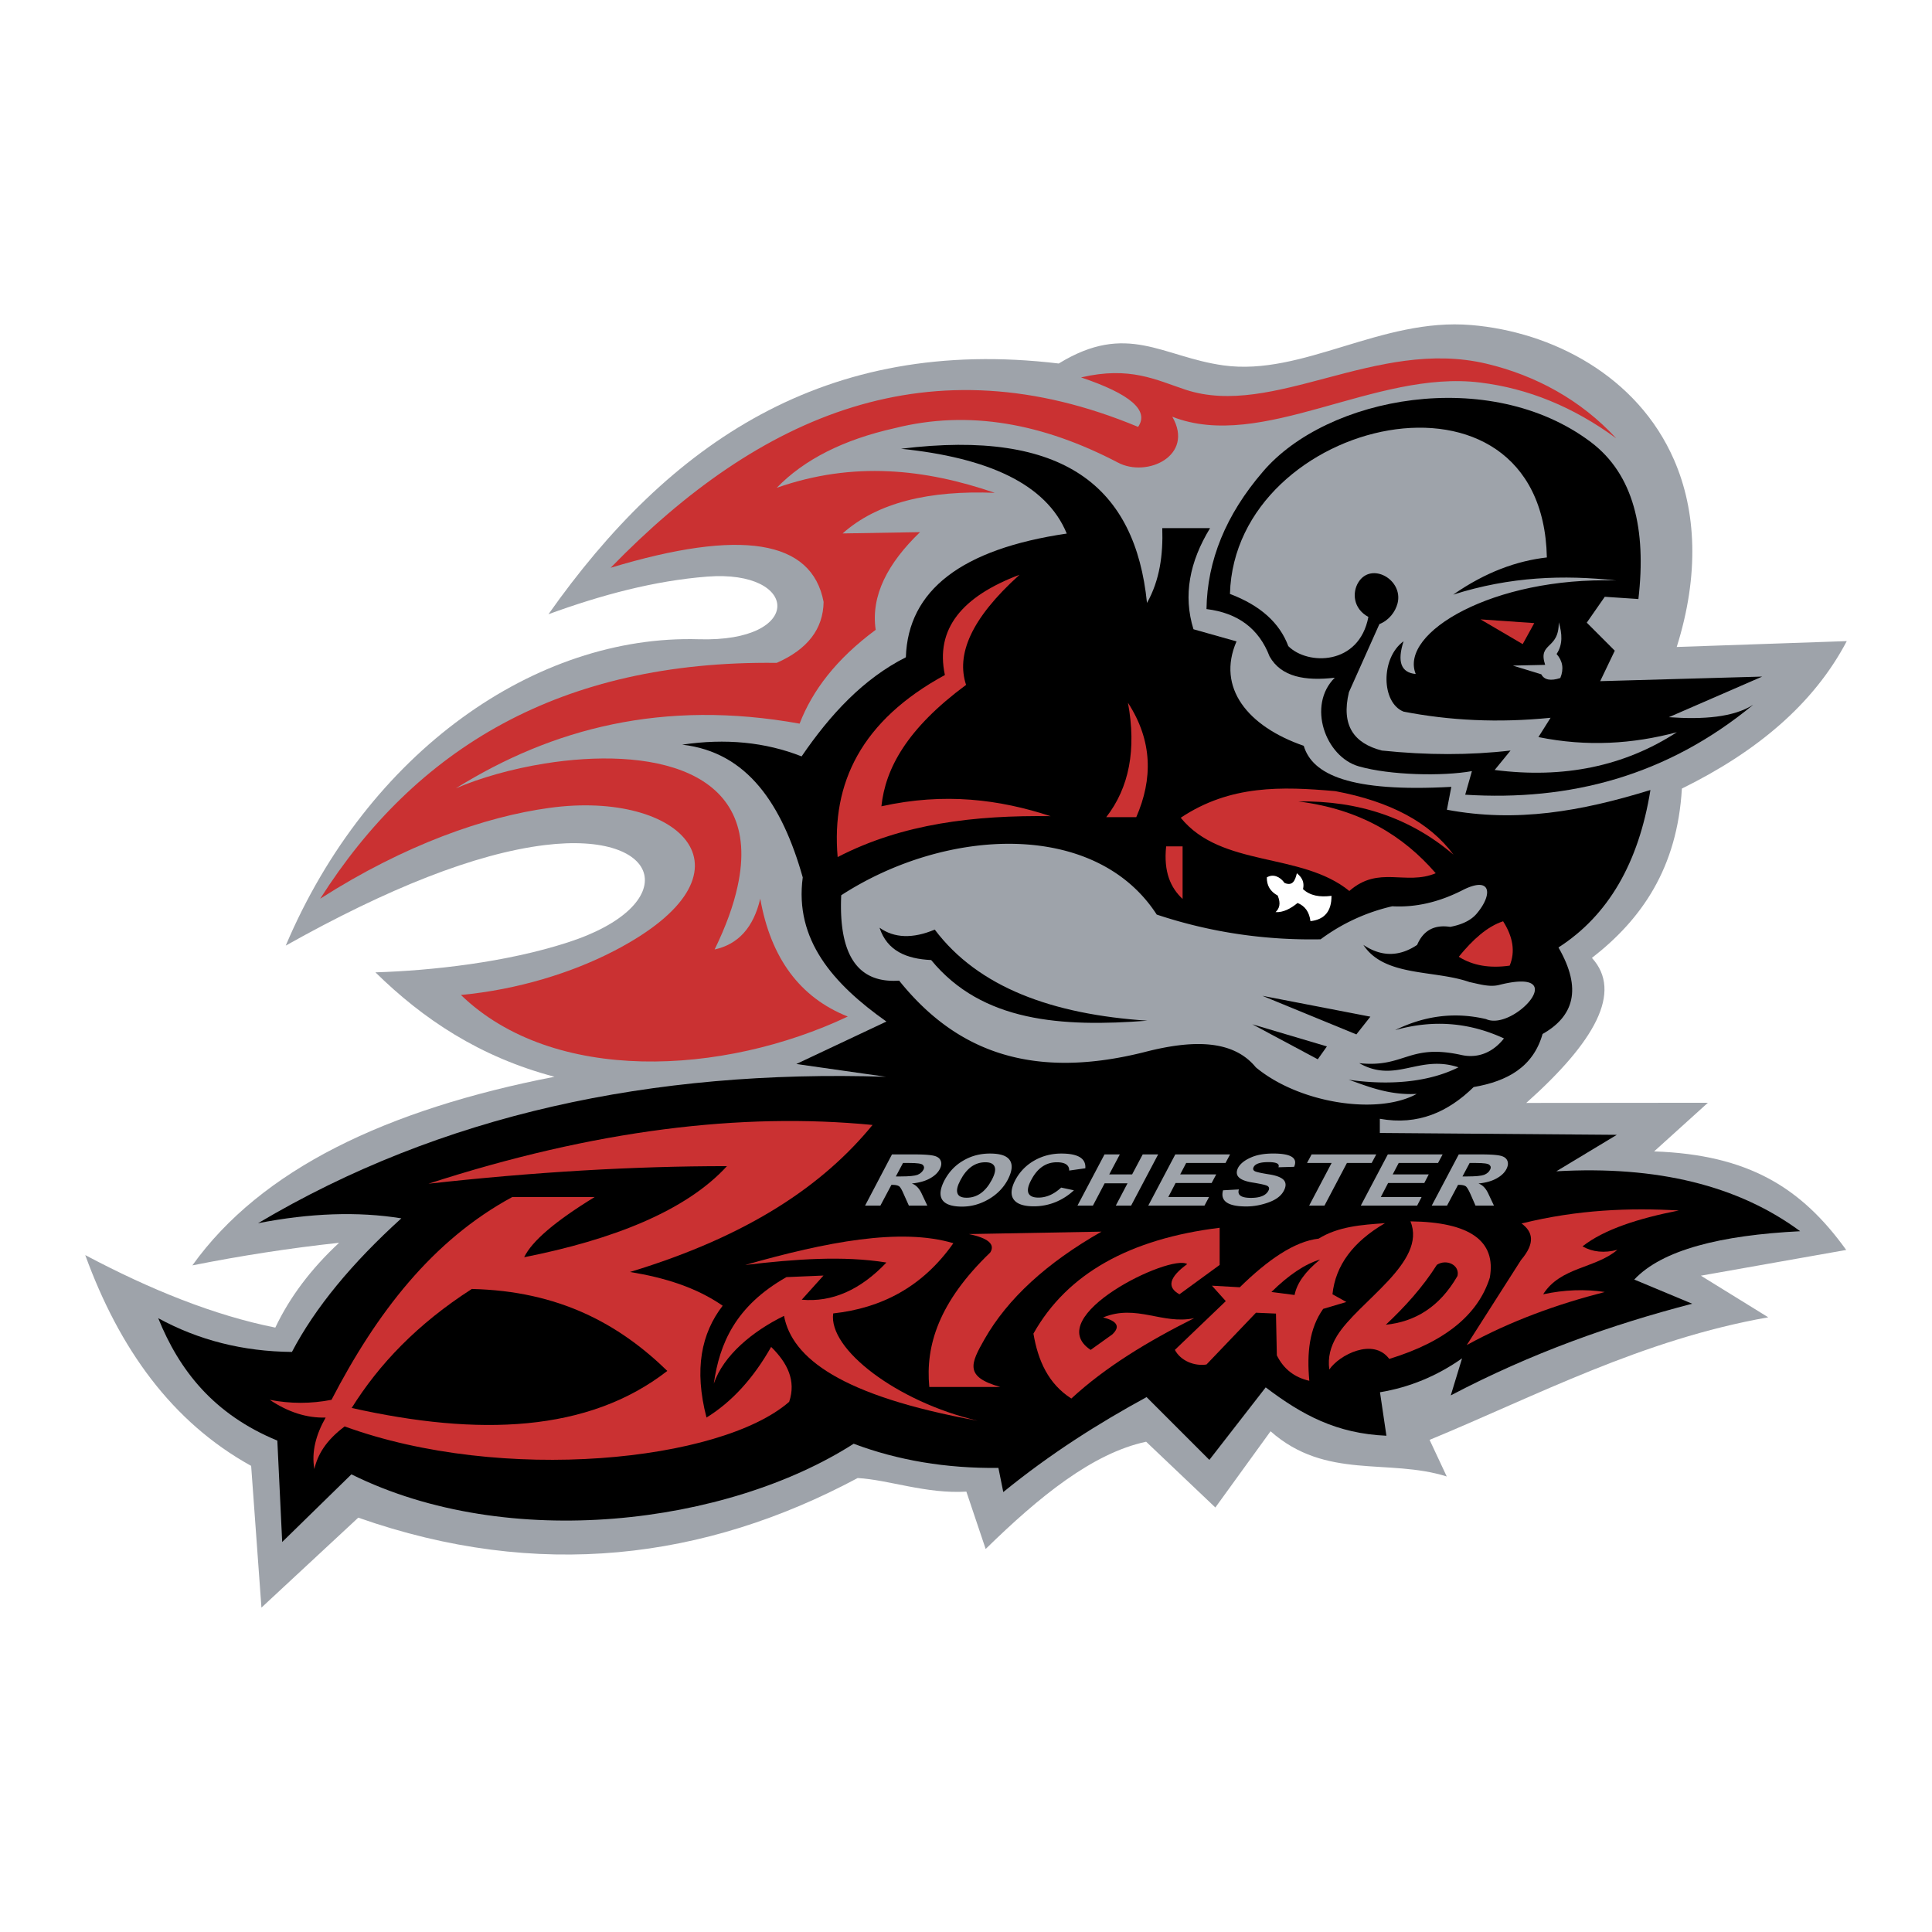 <svg xmlns="http://www.w3.org/2000/svg" width="2500" height="2500" viewBox="0 0 192.756 192.756"><g fill-rule="evenodd" clip-rule="evenodd"><path fill="#fff" d="M0 0h192.756v192.756H0V0z"/><path d="M184.252 63.964l-16.965.585c2.268-7.206 1.955-13.584-.271-18.678-3.668-8.404-12.199-12.771-20.232-13.441-8.99-.756-16.809 5.123-24.729 4.024-6.121-.856-9.588-4.381-16.424-.186-23.372-2.797-38.925 8.019-50.91 25.013 5.279-1.926 10.558-3.339 15.838-3.752 9.232-.713 9.703 6.563-.828 6.25-16.252-.485-33.018 11.201-41.222 30.564 10.202-5.722 18.892-9.175 25.855-10.031 11.943-1.469 13.727 6.036 2.269 9.717-6.107 1.983-13.555 2.811-19.177 2.983 4.751 4.664 10.402 8.447 17.865 10.416-16.78 3.268-29.279 9.246-36.129 18.82 4.88-.971 9.76-1.727 14.64-2.254-2.797 2.596-4.923 5.422-6.364 8.461-6.079-1.213-12.428-3.768-18.963-7.234 3.396 9.332 8.633 16.65 16.552 21.031l1.027 14.141 9.66-8.975c17.95 6.307 34.587 4.195 49.826-3.953 3.096.172 6.835 1.598 10.844 1.355l1.926 5.723c5.336-5.223 10.674-9.561 16.01-10.701l6.906 6.562 5.508-7.605c5.521 4.881 11.729 2.668 17.578 4.51l-1.711-3.652c10.701-4.424 21.23-10.018 33.787-12.229l-6.721-4.152 14.498-2.568c-4.453-6.193-9.732-9.504-19.164-9.832l5.365-4.852-18.121.016c6.836-6.094 9.646-11.072 6.551-14.469 4.965-3.853 8.518-8.975 8.975-16.894 7.39-3.64 13.127-8.377 16.451-14.713z" fill="#9ea3aa"/><path d="M175.818 67.503l-16.166.457 1.455-3.04-2.795-2.797 1.797-2.582 3.354.228c.812-6.949-.471-12.442-4.752-15.667-10.088-7.591-26.34-4.566-32.732 2.982-3.668 4.267-5.537 8.833-5.607 13.684 3.139.385 5.236 1.955 6.293 4.723 1.154 2.055 3.553 2.469 6.506 2.126-2.783 2.754-.941 7.905 2.412 8.847 3.096.885 8.348.999 11.271.471l-.67 2.354c10.416.656 20.104-1.855 28.736-8.975-1.969 1.256-4.965 1.484-8.418 1.241l9.316-4.052z"/><path d="M167.301 73.054c-4.381 1.17-8.961 1.47-13.812.485l1.213-1.926c-5.25.527-10.117.271-14.668-.614-2.227-.885-2.311-5.336 0-7.02-.656 2.04-.258 3.125 1.213 3.267-1.67-4.124 7.748-9.703 19.99-9.332-5.207-.571-10.559-.399-16.252 1.413 3.238-2.254 6.35-3.368 9.346-3.71-.428-21.018-31.135-13.998-31.619 3.639 3.012 1.142 4.951 2.868 5.822 5.208 1.912 1.926 7.062 1.955 7.99-2.911-1.527-.828-1.627-2.44-1-3.453 1.285-2.083 4.51-.271 3.91 2.098-.229.87-.869 1.698-1.812 2.069l-3.039 6.792c-.799 3.339.514 5.108 3.283 5.822 4.508.471 8.789.471 12.842 0l-1.584 1.94c6.89.885 12.954-.371 18.177-3.767z" fill="#9ea3aa"/><path fill="#ca3132" d="M151.92 64.264l1.154-2.097-5.365-.372 4.211 2.469z"/><path d="M155.672 67.646c.371-.899.242-1.698-.371-2.397.627-.928.57-2.012.215-3.167.043 2.782-2.113 1.969-1.355 4.252l-3.225.072 2.838.87c.3.569.943.684 1.898.37z" fill="#9ea3aa"/><path d="M79.448 106.156l8.989-4.236c-5.351-3.781-9.175-8.176-8.347-14.383-2.055-7.263-5.508-12.5-12.029-13.242 4.324-.642 8.291-.257 11.915 1.17 2.868-4.195 6.164-7.748 10.402-9.889.214-6.692 5.565-10.801 16.052-12.342-2.055-5.008-7.975-7.577-16.537-8.461 16.294-2.012 23.373 3.81 24.542 15.382 1.283-2.283 1.611-4.823 1.525-7.462h4.768c-2.055 3.367-2.697 6.72-1.656 10.088l4.295 1.213c-2.012 4.623 1.127 8.49 6.707 10.416.855 2.868 4.607 4.651 14.725 4.095l-.441 2.283c6.934 1.298 13.369.171 20.305-1.969-1.172 7.292-4.225 12.528-9.176 15.71 2.396 4.151 1.512 6.878-1.584 8.632-.941 3.311-3.539 4.723-6.877 5.295-2.541 2.482-5.537 3.852-9.361 3.166v1.414l23.645.186-6.037 3.639c10.047-.572 18.15 1.412 24.328 5.979-7.932.398-13.768 1.855-16.551 4.822l5.779 2.412c-8.02 2.082-16.053 4.922-24.086 9.146l1.127-3.697c-2.512 1.77-5.252 2.896-8.189 3.383l.641 4.338c-4.951-.215-8.375-2.041-12.043-4.824l-5.621 7.234-6.264-6.264c-4.766 2.598-9.531 5.594-14.297 9.475l-.486-2.41c-5.236.057-10.044-.758-14.439-2.412-12.614 8.076-34.445 10.83-50.112 3.053l-6.906 6.75-.485-10.117c-6.363-2.625-9.788-7.02-11.885-12.213 4.024 2.197 8.461 3.324 13.341 3.367 2.325-4.438 6.007-8.875 10.916-13.328-4.338-.699-9.104-.527-14.297.486 18.235-10.83 39.268-15.354 62.64-14.611l-8.936-1.274z"/><path d="M104.818 81.429c-5.094-1.669-10.559-2.383-16.88-.984.399-3.767 2.525-7.733 8.447-12.114-.984-2.996.428-6.563 5.335-10.987-5.735 2.154-8.432 5.408-7.447 10.002C85.94 71.884 82.93 78.119 83.572 85.51c6.507-3.367 13.727-4.18 21.246-4.081zM113.365 81.529h-2.996c2.297-2.954 3.025-6.763 2.168-11.415 2.469 3.81 2.483 7.62.828 11.415zM117.988 89.691V84.44h-1.641c-.271 2.568.456 4.138 1.641 5.251zM143.244 87.123c-3.225-3.724-7.52-6.393-13.713-7.163 6.051-.1 11.215 1.669 15.482 5.308-2.355-3.196-6.293-5.308-11.787-6.335-5.322-.471-10.486-.642-15.424 2.654 4.066 5.008 12.029 3.396 16.822 7.306 2.94-2.583 5.608-.515 8.62-1.77z" fill="#ca3132"/><path d="M130.744 91.903c1.412-.157 2.111-.999 2.098-2.526-1.17.157-2.141-.014-2.84-.67.129-.557.014-1.084-.613-1.584-.172.699-.398 1.313-1.227.971-.471-.657-1.156-.928-1.77-.557-.014.813.342 1.412 1.084 1.812.342.828.156 1.298-.213 1.655.77.042 1.498-.343 2.197-.914.741.3 1.171.9 1.284 1.813z" fill="#fff"/><path d="M149.965 91.917c.998 1.569 1.227 3.04.656 4.423-1.984.285-3.682 0-5.08-.884 1.385-1.699 2.84-3.025 4.424-3.539z" fill="#ca3132"/><path d="M83.929 89.32c10.501-6.806 25.37-7.505 31.478 1.927 5.449 1.812 10.9 2.568 16.352 2.468a19.133 19.133 0 0 1 7.148-3.295c2.34.128 4.666-.414 6.992-1.598 2.896-1.484 3.082.399 1.412 2.354-.557.642-1.428 1.07-2.625 1.298-1.584-.242-2.684.357-3.297 1.798-1.783 1.198-3.582 1.198-5.365 0 2.098 3.211 7.062 2.469 10.588 3.709.984.201 1.998.529 2.953.287 7.406-1.87 1.428 4.65-1.299 3.408-3.281-.77-6.277-.27-9.074 1.1 3.996-1.127 7.576-.686 10.859.828-1.113 1.412-2.611 2.012-4.238 1.654-5.295-1.17-5.65 1.299-10.203.814 3.654 2.068 5.936-.9 9.902.414-3.709 1.854-8.232 1.641-10.957 1.24 1.668.557 3.908 1.57 6.791 1.412-3.881 2.141-11.715.957-16.053-2.652-2.268-2.77-6.291-2.77-11.129-1.514-11.871 2.982-19.191-.584-24.457-7.135-4.138.288-6.049-2.567-5.778-8.517z" fill="#9ea3aa"/><path d="M87.752 92.559c1.47 1.042 3.311 1.113 5.508.186 4.337 5.765 11.728 8.46 21.218 9.089-8.547.656-16.496.143-21.575-6.05-2.468-.115-4.394-.913-5.151-3.225zM136.723 101.434l-10.774-2.082 9.375 3.851 1.399-1.769zM132.385 104.402l-7.447-2.211 6.535 3.495.912-1.284z"/><path d="M79.776 72.198c1.27-3.282 3.624-6.421 7.591-9.36-.5-3.425 1.213-6.649 4.423-9.746l-7.72.129c3.482-3.11 8.676-4.309 15.183-4.052-6.95-2.383-14.127-3.182-21.76-.5 2.739-2.825 6.663-4.809 11.771-5.95 7.419-1.869 14.825-.456 22.258 3.425 2.912 1.555 7.678-.685 5.438-4.566 8.975 3.511 20.232-4.723 30.721-3.41 4.779.585 9.289 2.426 13.568 5.565-3.51-3.824-8.061-6.292-12.955-7.448-11.002-2.611-21.246 5.479-30.008 2.597-2.939-.971-5.535-2.369-10.43-1.228 4.922 1.655 6.82 3.296 5.693 4.937-20.705-8.632-37.699-1.298-52.624 14.055 12.984-3.924 20.076-2.796 21.246 3.411-.043 2.696-1.598 4.723-4.68 6.078-21.66-.257-36.029 8.59-45.546 23.529 8.462-5.408 16.481-8.19 22.873-9.061 13.17-1.812 21.532 6.449 6.45 14.269-4.209 2.182-9.632 3.868-15.282 4.395 9.218 8.918 26.126 8.047 38.597 2.154-4.766-1.898-7.677-5.807-8.733-11.757-.67 2.868-2.197 4.552-4.552 5.065 1.142-2.34 1.884-4.423 2.283-6.264 2.668-12.015-9.046-13.927-19.249-12.286-3.282.528-6.421 1.427-8.846 2.468 9.591-5.964 20.649-8.903 34.29-6.449z" fill="#ca3132"/><path d="M149.051 120.283h-1.84l-.486-1.113c-.199-.441-.355-.713-.484-.812-.129-.086-.342-.143-.643-.143h-.129l-1.098 2.068h-1.527l2.697-5.107h2.211c.9 0 1.557.043 1.928.127.385.086.613.258.713.514.1.244.057.529-.1.828-.186.357-.514.672-.984.928-.457.256-1.043.428-1.77.5l-.014.014c.398.143.713.471.955.984l.571 1.212zM141.389 120.283h-5.621l2.695-5.107h5.467l-.457.855h-3.924l-.6 1.141h3.596l-.443.857h-3.61l-.728 1.399h4.068l-.443.855zM136.852 116.031h-2.469l-2.24 4.252h-1.528l2.24-4.252h-2.453l.457-.855h6.45l-.457.855zM127.549 116.459c.143-.342-.186-.514-1-.514-.799 0-1.299.156-1.469.486-.1.199-.059.342.156.441.215.086.686.186 1.412.299.729.115 1.213.314 1.441.572.229.27.229.627 0 1.055-.256.5-.756.885-1.498 1.156s-1.484.414-2.254.414c-1.842 0-2.611-.543-2.312-1.613l1.584-.086c-.186.557.215.844 1.199.844.914 0 1.498-.244 1.74-.715.115-.199.086-.355-.084-.471-.172-.1-.629-.199-1.385-.328-.771-.113-1.256-.299-1.498-.557-.229-.242-.242-.557-.059-.928.215-.398.629-.74 1.242-1.012.613-.285 1.369-.414 2.27-.414 1.77 0 2.467.441 2.082 1.326l-1.567.045zM120.172 120.283h-5.608l2.696-5.107h5.465l-.455.855h-3.924l-.6 1.141h3.596l-.457.857h-3.596l-.728 1.399h4.066l-.455.855zM112.852 120.283h-1.528l1.17-2.226h-2.283l-1.17 2.226H107.5l2.697-5.107h1.528l-1.057 1.996h2.283l1.057-1.996h1.541l-2.697 5.107zM107.145 118.756a6.07 6.07 0 0 1-1.812 1.17 5.735 5.735 0 0 1-2.184.428c-1.014 0-1.684-.227-2.012-.684s-.271-1.1.156-1.926c.443-.828 1.07-1.484 1.898-1.955s1.727-.699 2.697-.699c1.67 0 2.469.484 2.396 1.469l-1.611.229c.014-.541-.4-.828-1.229-.828-1.098 0-1.955.6-2.568 1.785-.299.557-.385.984-.271 1.283.129.301.457.457 1 .457.785 0 1.541-.328 2.268-1l1.272.271zM98.768 115.09c1.027 0 1.684.213 1.984.67.299.457.229 1.1-.215 1.955-.428.799-1.07 1.455-1.912 1.941-.842.484-1.711.727-2.639.727-1.013 0-1.67-.229-1.969-.67-.3-.457-.228-1.1.214-1.955.457-.855 1.084-1.512 1.884-1.969.799-.471 1.682-.699 2.653-.699zM92.518 120.283h-1.84l-.5-1.113c-.186-.441-.342-.713-.471-.812-.129-.086-.343-.143-.643-.143h-.128l-1.099 2.068H86.31l2.683-5.107h2.226c.899 0 1.541.043 1.926.127.386.086.614.258.714.514.1.244.057.529-.1.828-.186.357-.514.672-.985.928-.456.256-1.056.428-1.769.5l-.014.014c.399.143.713.471.956.984l.571 1.212z" fill="#9ea3aa"/><path d="M42.749 118.1c16.594-5.379 31.249-7.135 44.304-5.863-4.865 5.949-12.285 11.059-24.199 14.668 3.424.557 6.592 1.527 9.246 3.367-2.125 2.754-2.868 6.336-1.612 11.158 2.54-1.57 4.68-3.924 6.449-7.049 1.626 1.598 2.511 3.367 1.798 5.479-6.835 5.965-28.595 8.191-44.348 2.455-1.883 1.412-2.696 2.824-3.024 4.252-.3-1.713.156-3.424 1.127-5.137-1.869.057-3.724-.527-5.579-1.77 2.055.4 4.109.4 6.164 0 4.466-8.619 10.045-15.91 18.036-20.232h8.219c-3.91 2.396-6.264 4.395-7.034 6.006 8.804-1.74 16.138-4.607 20.233-9.088-9.333 0-19.264.584-29.78 1.754z" fill="#ca3132"/><path d="M66.578 136.777c-4.809-4.68-10.815-7.977-19.505-8.176-5.422 3.482-9.246 7.492-11.985 11.871 12.655 2.84 23.599 2.442 31.49-3.695z"/><path d="M74.354 126.205c8.062-2.297 15.496-3.738 20.762-2.17-3.083 4.381-7.192 6.479-11.986 7.006-.514 3.568 6.378 8.818 14.398 10.703-13.67-2.484-18.507-6.264-19.306-10.459-3.125 1.525-6.05 3.938-7.006 6.762.57-3.98 2.14-7.732 7.248-10.629l3.696-.156-2.169 2.41c3.025.271 5.85-.971 8.447-3.709-4.295-.699-9.132-.344-14.084.242z" fill="#ca3132"/><path d="M96.656 123.123l13.242-.242c-5.465 3.109-9.361 6.678-11.672 10.73-1.385 2.439-2.027 3.752 1.568 4.766h-7.077c-.399-4.109.942-8.477 6.079-13.414.515-.813-.198-1.442-2.14-1.84z" fill="#ca3132"/><path d="M117.674 129.131l4.01-2.926v-3.711c-8.918 1.1-15.195 4.539-18.578 10.561.457 2.695 1.484 5.008 3.781 6.477 3.396-3.139 7.635-5.707 12.258-8.018-3.184.67-5.75-1.441-9.09-.072 1.428.357 1.74.928.914 1.697l-2.156 1.541c-5.008-3.324 7.977-9.631 9.633-8.561-1.8 1.313-2.055 2.313-.772 3.012z" fill="#ca3132"/><path d="M130.631 137.762c-.258-2.754 0-5.236 1.383-7.176l2.312-.686-1.385-.77c.301-2.883 2.055-5.238 5.236-7.092-2.367.156-4.68.342-6.619 1.541-2.398.27-5.066 2.111-7.863 4.852l-2.781-.158 1.383 1.541-5.08 4.865c.586 1.1 1.955 1.643 3.154 1.457l4.938-5.166 1.996.086.086 4.166c.671 1.356 1.742 2.198 3.24 2.54z" fill="#ca3132"/><path d="M131.701 125.662c-1.514.457-3.125 1.541-4.852 3.24l2.311.299c.229-1.183 1.084-2.353 2.541-3.539z"/><path d="M140.719 121.854c5.936.07 8.574 1.955 7.918 5.621-1.141 3.609-4.338 6.363-10.031 8.105-1.598-2.156-4.994-.4-5.979 1.055-.17-1.184.115-2.283.758-3.338 2.082-3.426 9.031-7.363 7.334-11.443z" fill="#ca3132"/><path d="M138.264 132.17c1.898-1.785 3.668-3.725 5.094-5.98.984-.627 2.312.045 2.055 1.113-1.798 3.125-4.253 4.566-7.149 4.867z"/><path d="M167.5 120.768c-4.908-.27-10.029-.1-15.695 1.299 1.113.814 1.414 1.928-.057 3.652l-5.408 8.477c4.424-2.426 9.047-4.08 13.77-5.293-1.969-.301-4.023-.229-6.15.229 1.727-2.74 5.223-2.57 7.406-4.438-1.312.342-2.469.227-3.482-.344 2.182-1.711 5.622-2.797 9.616-3.582z" fill="#ca3132"/><path d="M96.442 119.498c1.042 0 1.884-.598 2.511-1.783.301-.57.4-.998.285-1.299-.113-.299-.412-.457-.928-.457-1.041 0-1.869.6-2.496 1.799-.299.57-.4.998-.286 1.299.101.298.415.441.914.441zM89.379 117.373h.514c.813 0 1.355-.057 1.641-.158.271-.113.471-.285.6-.514.1-.186.071-.342-.057-.471-.128-.143-.585-.199-1.37-.199h-.614l-.714 1.342zM145.912 117.373h.514c.812 0 1.355-.057 1.641-.158.285-.113.484-.285.6-.514.1-.186.086-.342-.057-.471-.129-.143-.586-.199-1.371-.199h-.613l-.714 1.342z"/></g></svg>